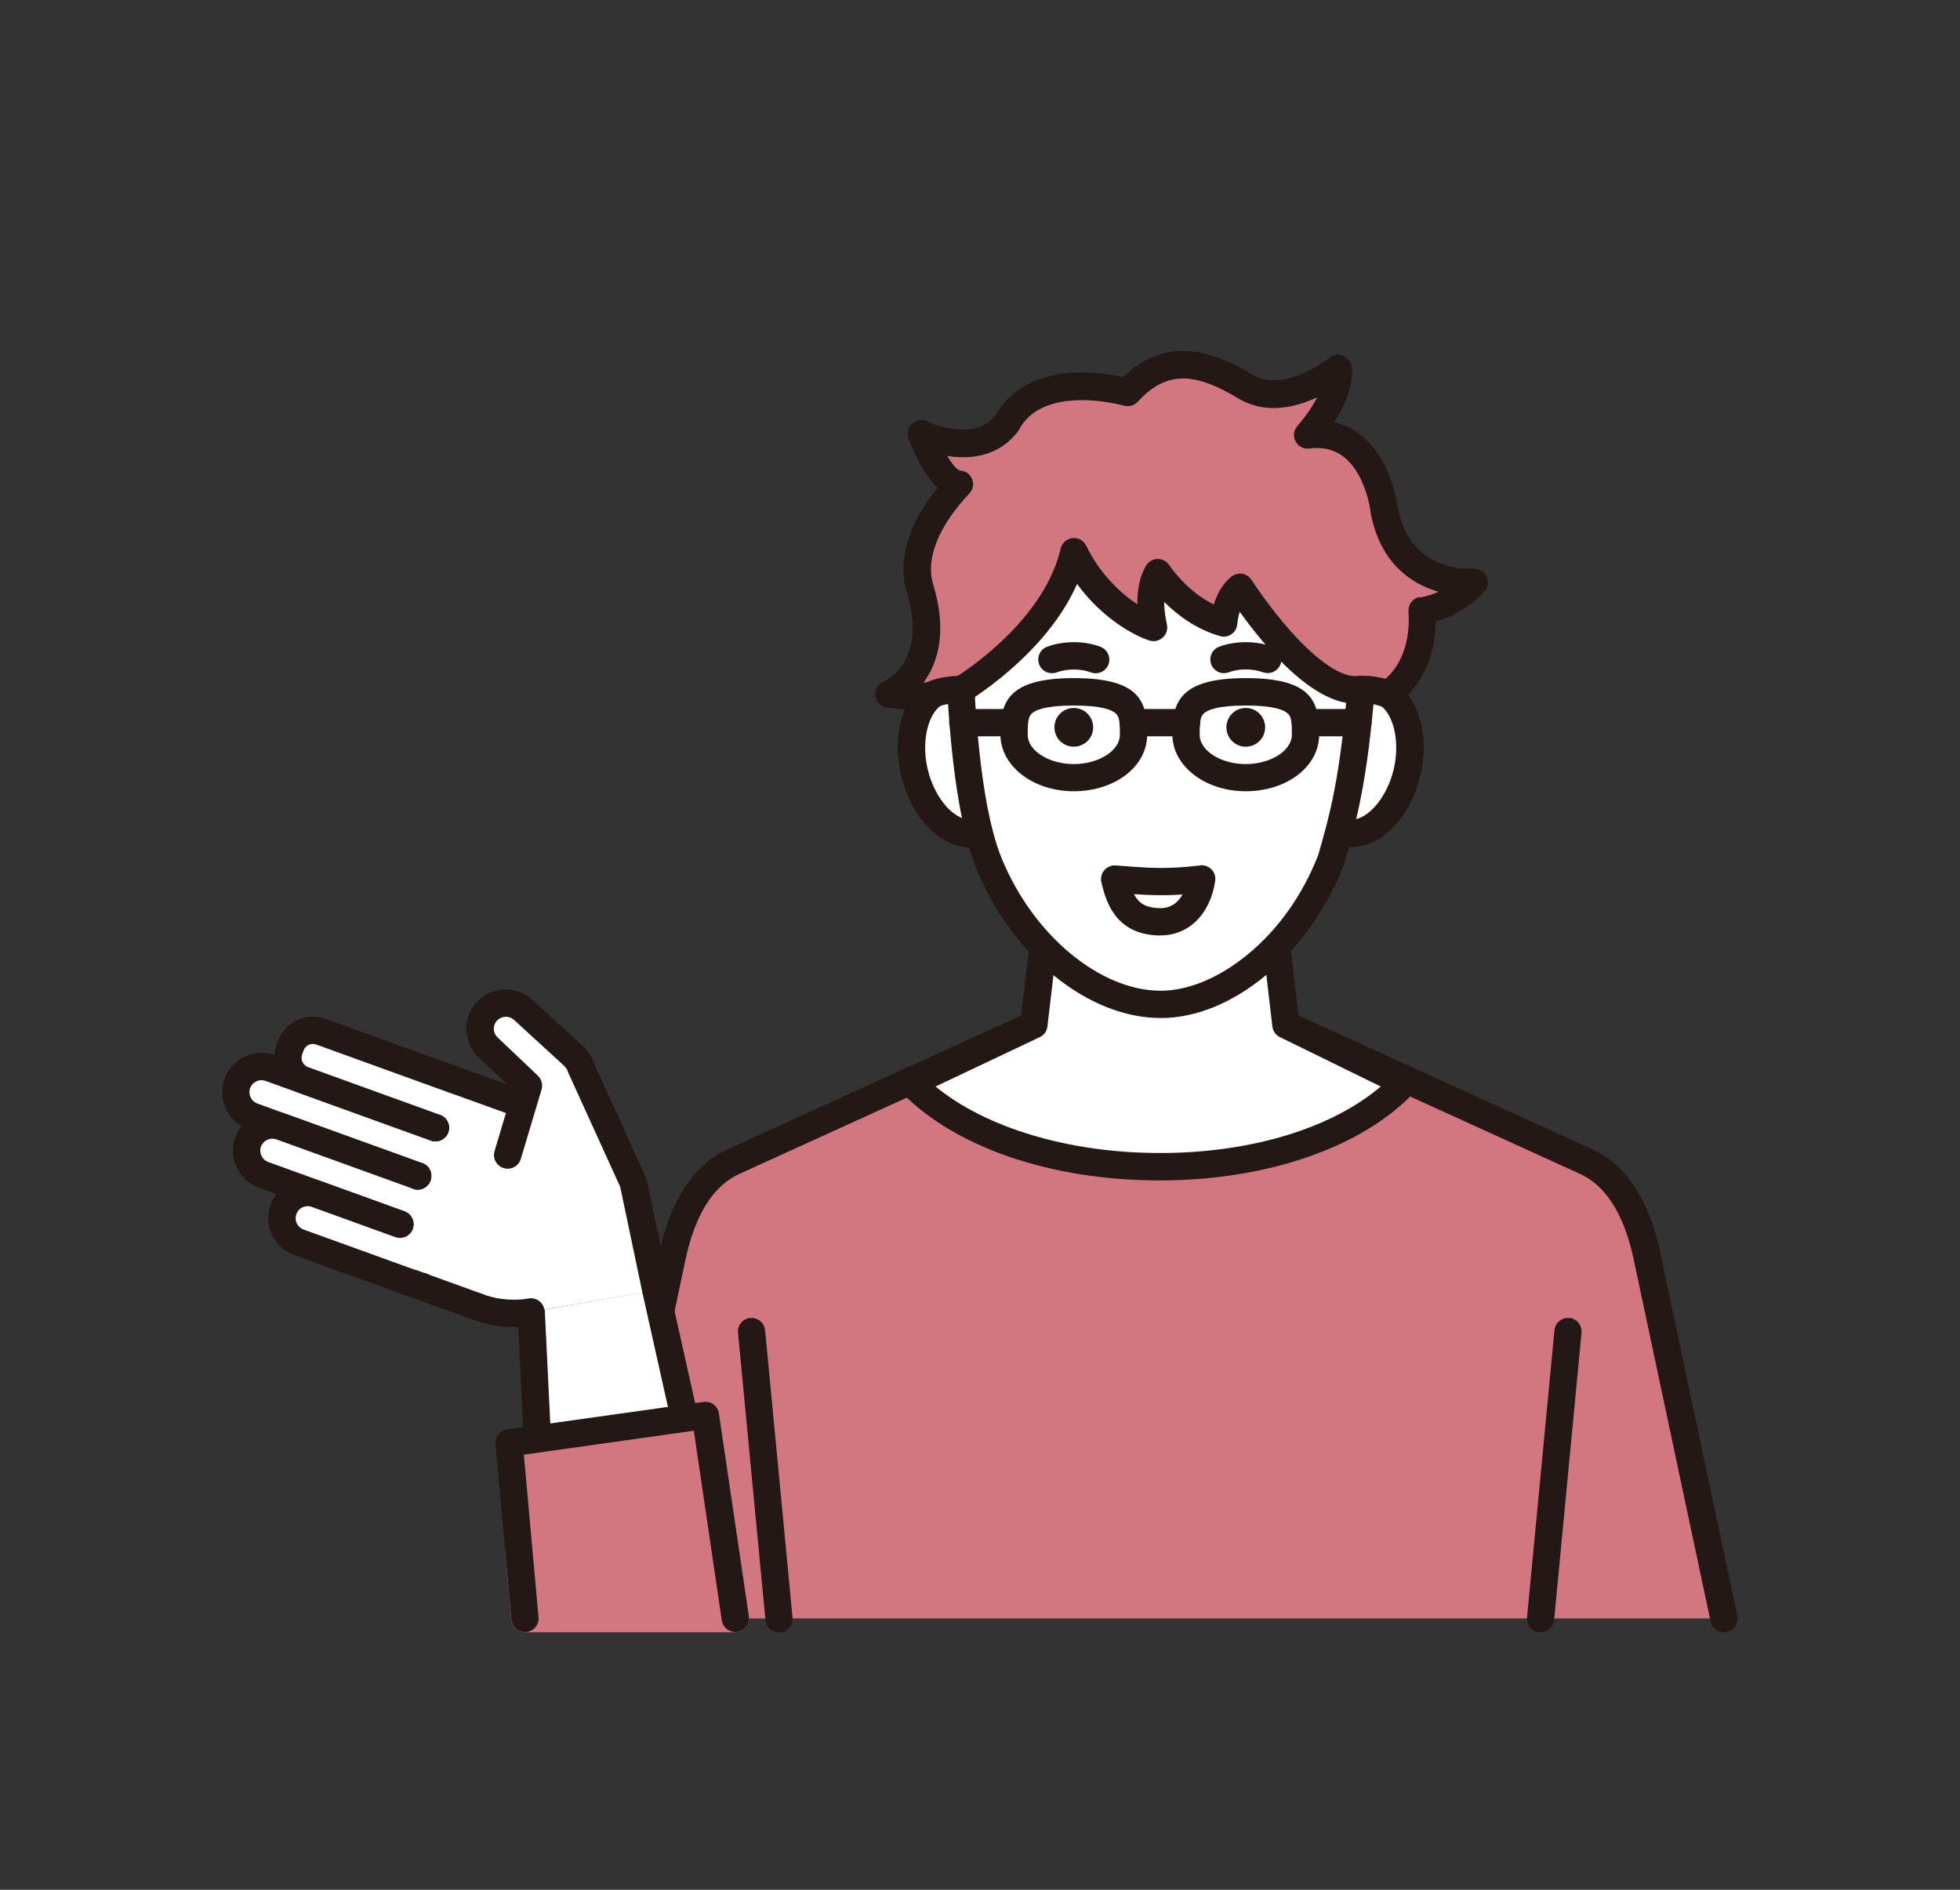 <?xml version="1.0" encoding="UTF-8"?>
<svg id="_レイヤー_2" data-name="レイヤー 2" xmlns="http://www.w3.org/2000/svg" xmlns:xlink="http://www.w3.org/1999/xlink" viewBox="0 0 168 162">
  <rect x="0" y="0" width="168" height="162" fill="#333333" stroke="none"/>
  <defs>
    <style>
      .cls-1 {
        fill: none;
      }

      .cls-2 {
        fill: #231815;
      }

      .cls-3 {
        fill: #fff;
      }

      .cls-4 {
        fill: #d27680;
      }

      .cls-5 {
        clip-path: url(#clippath);
      }
    </style>
    <clipPath id="clippath">
      <rect class="cls-1" width="168" height="162"/>
    </clipPath>
  </defs>
  <g id="_レイヤー_1-2" data-name="レイヤー 1">
    <g class="cls-5">
      <g>
        <g>
          <g>
            <path class="cls-4" d="M135.81,99.5l-25.59-11.66v.5l-.43-.19-.94-.41-5.5-2.42-4.16-1.84-3.94,1.75-5.44,2.41-.93.41-.27.12v-.33l-25.59,11.66c-3.1,1.34-4.63,4.68-5.38,8.16l-6.6,31.08h96.75l-6.6-31.08c-.75-3.48-2.28-6.82-5.38-8.16Z"/>
            <path class="cls-2" d="M142.34,107.42c-1.01-4.66-3.05-7.69-6.04-8.98l-25.59-11.66c-.34-.15-.73-.14-1.05.04l-9.99-4.4c-.3-.13-.65-.13-.95,0l-9.74,4.31c-.28-.09-.58-.08-.85.05l-25.57,11.65c-3.01,1.3-5.05,4.33-6.06,9l-6.6,31.08c-.13.63.27,1.25.9,1.39.08.02.16.03.24.03.54,0,1.03-.38,1.14-.93l6.59-31.08c.84-3.88,2.42-6.35,4.72-7.34l24.75-11.27c.27.08.56.07.83-.05l10.11-4.48,10.55,4.65c.33.15.71.13,1.02-.04l24.57,11.19c2.28.98,3.86,3.45,4.7,7.33l6.6,31.08c.13.63.76,1.04,1.39.9.63-.13,1.04-.76.9-1.39l-6.6-31.09Z"/>
          </g>
          <g>
            <g>
              <path class="cls-3" d="M109.27,79.81h-19.72l-.94,8.04-10.5,4.97c9.26,9.5,33.16,9.66,42.25,0l-10.15-4.97-.94-8.04Z"/>
              <path class="cls-2" d="M120.87,91.77l-9.57-4.69-.87-7.4c-.07-.59-.57-1.03-1.16-1.03h-19.72c-.59,0-1.09.45-1.16,1.04l-.86,7.39-9.91,4.7c-.34.16-.58.48-.65.85-.07.37.05.75.31,1.02,4.61,4.73,12.86,7.54,22.11,7.54.13,0,.27,0,.4,0,9.04-.08,17.05-2.9,21.43-7.55.25-.27.37-.65.3-1.01-.07-.37-.3-.68-.64-.84ZM99.76,98.84c-.12,0-.24,0-.36,0-7.73,0-14.88-2.14-19.21-5.7l8.93-4.23c.36-.17.62-.52.66-.92l.82-7h17.64l.82,7c.05.4.29.74.65.92l8.64,4.23c-4.14,3.53-10.93,5.64-18.57,5.7Z"/>
            </g>
            <g>
              <path class="cls-3" d="M117.97,59.05c-.47-.11-.94-.09-1.41.04l-1.45,12.27s.04.01.06.02c2.24.51,4.67-1.84,5.45-5.25.77-3.41-.41-6.58-2.65-7.08Z"/>
              <path class="cls-2" d="M118.23,57.91c-.65-.15-1.32-.13-1.98.05-.62.17-.99.82-.82,1.44.17.62.82.99,1.44.82.29-.08.57-.09.84-.03,1.55.35,2.37,3.01,1.77,5.68-.61,2.67-2.49,4.71-4.03,4.37-.6-.18-1.25.15-1.45.75-.2.61.13,1.28.74,1.48.06.02.11.03.17.05.3.07.59.1.89.1,2.61,0,5.13-2.55,5.96-6.23.93-4.1-.62-7.82-3.53-8.48ZM115.48,70.26s0,0,0,0c0,0,0,0,0,0Z"/>
            </g>
            <g>
              <path class="cls-3" d="M81.01,59.05c-2.24.51-3.42,3.68-2.65,7.08.77,3.4,3.21,5.76,5.45,5.25.05-.01.09-.02.14-.04l-1.52-12.25c-.47-.13-.94-.15-1.41-.04Z"/>
              <path class="cls-2" d="M83.6,70.23s-.03,0-.05.01c-.92.21-1.77-.45-2.2-.86-.85-.82-1.53-2.1-1.85-3.51-.61-2.68.22-5.33,1.77-5.68.27-.06.55-.05.84.03.62.17,1.27-.19,1.44-.82.17-.62-.19-1.27-.82-1.44-.67-.18-1.33-.2-1.98-.05-2.91.66-4.46,4.39-3.53,8.49.42,1.87,1.31,3.53,2.5,4.68,1.06,1.02,2.26,1.56,3.45,1.56.3,0,.59-.03.88-.1.08-.02.15-.04.23-.06.62-.19.96-.85.77-1.46-.19-.62-.85-.97-1.46-.77Z"/>
            </g>
            <g>
              <path class="cls-3" d="M97.41,39.44c-18.13,0-14.99,19.65-14.99,19.65,0,0-.04.7-.02,1.05.37,5.72,1.1,10.81,2.38,13.93,3.03,7.39,9.27,12.05,14.71,12.05s11.63-4.78,14.6-12.39c.93-3.2,1.83-6.3,2.48-13.58.03-.35,0-.69-.01-1.04,0-.04,0-.07,0-.11.4-10.4-1.01-19.54-19.14-19.54Z"/>
              <path class="cls-2" d="M113.76,43.28c-3.25-3.37-8.6-5.02-16.35-5.02-5.42,0-9.6,1.68-12.41,4.98-4.98,5.84-3.92,14.7-3.75,15.9-.02.41-.01.98,0,1.06.42,6.52,1.25,11.33,2.46,14.3,3.08,7.52,9.58,12.77,15.79,12.77s12.72-5.53,15.69-13.14c.01-.03.02-.07.03-.1.91-3.15,1.86-6.41,2.52-13.81.03-.33.01-.63,0-.89,0-.09,0-.18-.01-.27,0,0,0-.02,0-.03v-.05c.22-5.8-.12-11.71-3.96-15.71ZM115.38,59.03v.09c0,.11.01.22.02.33.01.21.02.41,0,.57-.64,7.13-1.51,10.15-2.42,13.31-1.34,3.42-3.44,6.37-6.07,8.52-2.42,1.98-5.06,3.08-7.42,3.08-5.2,0-10.93-4.76-13.62-11.32-1.12-2.73-1.89-7.29-2.29-13.56-.01-.22,0-.76.01-.89,0-.09,0-.18-.01-.27-.01-.09-1.33-8.83,3.21-14.14,2.35-2.75,5.93-4.15,10.62-4.15,7.08,0,11.88,1.41,14.66,4.3,3.07,3.19,3.54,7.91,3.31,14.03,0,.03,0,.06,0,.09Z"/>
            </g>
          </g>
          <g>
            <path class="cls-2" d="M64.31,112.98c-.64.06-1.12.63-1.05,1.28l2.35,24.61c.06.61.57,1.06,1.16,1.06.04,0,.08,0,.11,0,.64-.06,1.12-.63,1.05-1.28l-2.35-24.61c-.06-.64-.63-1.12-1.28-1.05Z"/>
            <path class="cls-2" d="M134.52,112.98c-.65-.06-1.22.41-1.28,1.05l-2.35,24.61c-.06.64.41,1.22,1.05,1.28.04,0,.08,0,.11,0,.6,0,1.11-.45,1.16-1.06l2.35-24.61c.06-.64-.41-1.22-1.05-1.28Z"/>
          </g>
          <g>
            <path class="cls-4" d="M118.62,43.58s-.84-7.07-6.54-6.33c3.03-3.48,2.6-5.67,2.6-5.67,0,0-4.44,3.62-7.9,1.56-3.46-2.06-6.88-3.11-10.13.47-4.62-1.16-8.77-.42-10.35,2.64-2.5,3.27-7.33.93-7.33.93,0,0,1.54,4.25,3.24,4.29-2.74,2.9-4.2,6.18-3.37,8.91,2.19,7.16-2.64,9.11-2.64,9.11,0,0,2.83.44,3.82,0,.98-.44,2.4-.41,2.4-.41,0,0,7.99-4.75,9.62-11.81,1.87,3.88,5.18,5.98,6.86,6.5-.74-3.29.33-4.71.33-4.71,0,0,2.09,3.3,5.68,4.33.21-2.3,1.37-3.06,1.37-3.06,0,0,6,9.4,10.28,8.76,1.41-.04,2.4.4,2.4.4,0,0,3.27-1.83,2.94-7.15,2.95-.53,4.5-2.44,4.5-2.44,0,0-6.54.65-7.77-6.32Z"/>
            <path class="cls-2" d="M126.28,48.73c-.22.02-5.45.47-6.5-5.33-.06-.45-.62-4.14-3.17-6.13-.68-.53-1.43-.89-2.25-1.08,1.8-2.78,1.53-4.6,1.48-4.83-.08-.4-.36-.74-.75-.88-.39-.14-.82-.07-1.14.19-.04.03-3.86,3.07-6.56,1.46-3.18-1.89-7.29-3.54-11.11.19-5.1-1.1-9.25.13-10.95,3.29-.77.96-1.89,1.34-3.43,1.18-1.31-.14-2.4-.65-2.41-.66-.43-.21-.94-.13-1.3.18-.35.32-.48.82-.32,1.27.02.05.43,1.16,1.06,2.3.47.83.94,1.47,1.43,1.93-2.49,3.07-3.45,6.27-2.64,8.92,1.83,5.98-1.81,7.61-1.96,7.68-.49.2-.79.7-.73,1.22.06.52.46.94.98,1.02.43.07,1.47.21,2.5.21.74,0,1.47-.07,1.97-.29.6-.27,1.57-.31,1.9-.31.22,0,.44-.05.62-.16.09-.05,2.13-1.28,4.4-3.41,2.27-2.13,3.91-4.35,4.92-6.63,2.12,2.91,4.85,4.42,6.21,4.85.4.12.83.03,1.14-.26.31-.28.44-.71.35-1.12-.17-.77-.23-1.41-.23-1.93,1.08,1.08,2.7,2.33,4.78,2.93.34.1.7.04.98-.16.29-.2.47-.51.5-.86.04-.43.12-.78.21-1.07,2,2.8,6.48,8.33,10.36,7.84,1.07-.02,1.83.3,1.83.3.34.15.73.13,1.05-.05.15-.08,3.49-2.02,3.56-7.25,2.71-.79,4.15-2.54,4.22-2.62.3-.37.34-.88.12-1.29-.22-.42-.68-.66-1.15-.61ZM121.69,51.18c-.59.1-1,.63-.96,1.23.22,3.45-1.25,5.16-1.97,5.78-.52-.14-1.29-.29-2.23-.26-.05,0-.09,0-.14.01-1.3.19-3.37-1.17-5.68-3.74-1.95-2.17-3.42-4.47-3.44-4.49-.17-.26-.44-.45-.74-.51-.31-.07-.63,0-.89.17-.13.09-1.09.77-1.6,2.45-2.38-1.16-3.79-3.34-3.81-3.36-.21-.32-.56-.53-.94-.54-.38-.02-.75.16-.98.47-.11.15-.86,1.23-.82,3.41-1.49-.97-3.24-2.65-4.38-5.01-.22-.45-.69-.71-1.19-.66-.49.06-.9.42-1.01.9-1.33,5.8-7.48,10.05-8.82,10.91-.56.02-1.64.11-2.53.5-.08.04-.22.06-.41.08,1.19-1.6,2.1-4.27.83-8.45-.66-2.15.47-4.98,3.1-7.76.32-.34.42-.83.24-1.25-.18-.43-.58-.71-1.04-.72-.26-.06-.67-.56-1.1-1.26.13.02.27.04.4.06,2.42.28,4.38-.46,5.67-2.15.04-.05.08-.11.11-.17,1.45-2.81,5.62-2.9,9.02-2.04.42.11.86-.03,1.15-.35,2.65-2.93,5.28-2.27,8.66-.25,2.31,1.37,4.87.74,6.71-.12-.35.69-.88,1.51-1.7,2.46-.32.37-.38.89-.15,1.32.23.43.7.67,1.18.61,1.17-.15,2.12.08,2.93.7,1.89,1.46,2.3,4.58,2.3,4.61,0,.02,0,.04,0,.07.8,4.5,3.57,6.24,5.84,6.9-.47.21-1.01.39-1.62.5Z"/>
          </g>
          <path class="cls-2" d="M92.04,58.13c-5.82,0-6.29,2.2-6.29,4.85s2.76,4.85,6.29,4.85,6.29-2.13,6.29-4.85-.47-4.85-6.29-4.85ZM92.04,65.5c-2.14,0-3.95-1.15-3.95-2.51,0-.91.02-1.48.31-1.79.32-.33,1.2-.72,3.64-.72s3.32.39,3.64.72c.3.31.31.88.31,1.79,0,1.36-1.81,2.51-3.95,2.51Z"/>
          <path class="cls-2" d="M106.78,58.13c-5.82,0-6.29,2.2-6.29,4.85s2.76,4.85,6.29,4.85,6.29-2.13,6.29-4.85-.47-4.85-6.29-4.85ZM106.78,65.5c-2.14,0-3.95-1.15-3.95-2.51,0-.91.02-1.48.31-1.79.32-.33,1.2-.72,3.64-.72s3.32.39,3.64.72c.3.31.31.88.31,1.79,0,1.36-1.81,2.51-3.95,2.51Z"/>
          <path class="cls-2" d="M101.7,60.78h-4.57c-.65,0-1.17.52-1.17,1.17s.52,1.17,1.17,1.17h4.57c.65,0,1.17-.52,1.17-1.17s-.52-1.17-1.17-1.17Z"/>
          <path class="cls-2" d="M86.94,60.78h-4.41c-.65,0-1.17.52-1.17,1.17s.52,1.17,1.17,1.17h4.41c.65,0,1.17-.52,1.17-1.17s-.52-1.17-1.17-1.17Z"/>
          <path class="cls-2" d="M116.39,60.78h-4.49c-.65,0-1.17.52-1.17,1.17s.52,1.17,1.17,1.17h4.49c.65,0,1.17-.52,1.17-1.17s-.52-1.17-1.17-1.17Z"/>
        </g>
        <g>
          <g>
            <g>
              <polygon class="cls-3" points="46.45 131.37 46.81 138.75 62.5 138.75 60.81 131.19 46.45 131.37"/>
              <path class="cls-3" d="M61.95,130.93c-.12-.54-.61-.93-1.16-.92l-14.36.18c-.32,0-.62.14-.84.37-.22.23-.33.54-.32.86l.36,7.38c.03.62.55,1.11,1.17,1.11h15.69c.36,0,.69-.16.91-.44.22-.28.31-.64.23-.99l-1.69-7.56ZM47.92,137.58l-.25-5.05,12.2-.16,1.16,5.21h-13.11Z"/>
            </g>
            <polygon class="cls-3" points="45.52 112.47 46.81 138.75 62.5 138.75 56.21 110.58 45.52 112.47"/>
            <path class="cls-2" d="M45.47,111.3c-.65.03-1.14.58-1.11,1.23l1.28,26.28c.03.63.55,1.11,1.17,1.11.02,0,.04,0,.06,0,.65-.03,1.14-.58,1.11-1.23l-1.28-26.28c-.03-.65-.58-1.14-1.23-1.11Z"/>
            <path class="cls-2" d="M57.36,110.33c-.14-.63-.77-1.03-1.4-.89-.63.14-1.03.77-.89,1.4l6.29,28.16c.12.55.61.92,1.14.92.08,0,.17,0,.26-.03.63-.14,1.03-.77.89-1.4l-6.29-28.16Z"/>
            <g>
              <path class="cls-3" d="M49.82,91.58l-4.68,1.35h0s-.35,1.77-.35,1.77l-5.36-1.94h0s-5.73,2.61-5.73,2.61l-3.01,8.28,3.61,5.98,1.78.64s0,0,0,0c0,0,0,0,.01,0l1.23.45,3.98,1.44c1.26.46,2.62.58,3.94.35l5.34-.93,5.63-.99-1.94-9.22-4.45-9.78Z"/>
              <g>
                <path class="cls-3" d="M20.51,92.53c-.06.11-.12.23-.16.35-.41,1.14.18,2.41,1.32,2.82l2.37.86h0s11.76,4.25,11.76,4.25l1.52-4.13-14.15-5.11c-1.02-.37-2.13.06-2.66.97Z"/>
                <path class="cls-2" d="M37.71,95.57l-14.15-5.11c-1.54-.56-3.25.07-4.07,1.49-.1.18-.19.36-.25.53-.63,1.75.28,3.69,2.02,4.32l2.34.85s.02,0,.03.01l11.76,4.25c.13.05.27.07.4.07.48,0,.93-.3,1.1-.77.22-.61-.09-1.28-.7-1.5l-11.73-4.24s-.02,0-.03-.01l-2.37-.86c-.53-.19-.81-.79-.62-1.33.02-.05.04-.1.08-.16.25-.43.77-.62,1.24-.45l14.15,5.11c.61.22,1.28-.09,1.5-.7.22-.61-.09-1.28-.7-1.5Z"/>
              </g>
              <g>
                <path class="cls-3" d="M39.44,92.75l-.6-.22-11.33-4.1c-1.05-.38-2.2.16-2.58,1.21l-.13.35c-.38,1.05.16,2.2,1.21,2.58l11.31,4.09,7.48-1.98-5.36-1.94h0Z"/>
                <path class="cls-2" d="M45.19,93.59l-5.33-1.93s-.02,0-.03-.01l-11.93-4.31c-1.65-.6-3.48.26-4.08,1.92l-.12.34c-.29.8-.25,1.67.11,2.44.36.77,1,1.35,1.8,1.64l11.31,4.09c.13.05.27.07.4.07.48,0,.93-.3,1.1-.77.22-.61-.09-1.28-.7-1.5l-11.31-4.09c-.21-.08-.38-.23-.48-.44-.1-.2-.11-.43-.03-.65l.12-.34c.16-.44.64-.67,1.08-.51l11.33,4.1.58.21s.02,0,.03,0l5.36,1.94c.61.22,1.28-.09,1.5-.7.22-.61-.09-1.28-.7-1.5Z"/>
              </g>
              <g>
                <path class="cls-3" d="M24.03,96.56h0c-1.01-.34-2.1.09-2.61.99-.06.11-.12.23-.16.35-.41,1.14.18,2.4,1.32,2.82l4.54,1.64,7.16,2.59,1.52-4.13-11.72-4.24s-.03,0-.04-.01Z"/>
                <path class="cls-2" d="M36.19,99.71l-11.7-4.23s-.07-.02-.11-.04c-1.51-.5-3.18.14-3.97,1.52-.1.18-.19.36-.25.53-.63,1.75.28,3.68,2.03,4.32l11.69,4.23c.13.05.27.07.4.07.48,0,.93-.3,1.1-.77.22-.61-.1-1.28-.7-1.5l-11.69-4.23c-.53-.19-.81-.79-.62-1.32.02-.05.04-.1.08-.16.24-.42.74-.61,1.2-.47.02,0,.04.01.06.02l11.7,4.23c.61.22,1.28-.09,1.5-.7.22-.61-.09-1.28-.7-1.5ZM23.68,97.67s0,0,0,0c0,0,0,0,0,0ZM23.74,97.69s.04,0,.06.01c-.02,0-.04,0-.06-.01Z"/>
              </g>
              <g>
                <path class="cls-3" d="M47.02,88.56l-.16-.15-.29-.26-1.73-1.59c-.69-.63-1.68-.74-2.47-.35-.23.12-.45.28-.64.48-.18.2-.32.43-.42.67-.33.82-.14,1.8.55,2.43,0,0,0,0,0,0l3.29,3.12.14.13-1.78,5.95,6.32-7.42c-.15-.42-.41-.82-.78-1.16l-2.03-1.86Z"/>
                <path class="cls-2" d="M49.83,89.56l-4.21-3.86c-1.02-.94-2.54-1.15-3.79-.53-.36.18-.68.43-.98.74-.28.31-.49.65-.64,1.02-.51,1.28-.18,2.76.81,3.7,0,0,.02.02.03.03l2.91,2.76-1.57,5.26c-.19.62.17,1.27.79,1.46.11.03.23.05.34.05.5,0,.97-.33,1.12-.84l1.78-5.95c.13-.42,0-.88-.32-1.19l-3.4-3.23s-.03-.03-.04-.04h0c-.32-.29-.42-.74-.26-1.14.04-.11.11-.22.19-.3.09-.1.2-.18.31-.23.38-.19.84-.12,1.16.16l4.21,3.86c.22.2.38.43.47.69.22.61.89.92,1.5.71.61-.22.92-.89.71-1.5-.22-.62-.59-1.17-1.09-1.63Z"/>
              </g>
              <g>
                <path class="cls-3" d="M37.33,110.72l3.98,1.44c1.26.46,2.9.54,4.22.31l-11.22-2.85,3.03,1.1Z"/>
                <path class="cls-2" d="M45.32,111.31c-1.18.21-2.6.1-3.62-.26l-7.01-2.53c-.61-.22-1.28.09-1.5.7-.22.61.09,1.28.7,1.5l7.01,2.53c.92.33,2.04.51,3.14.51.57,0,1.14-.05,1.67-.14.64-.11,1.06-.72.95-1.36-.11-.64-.72-1.06-1.36-.95Z"/>
              </g>
              <path class="cls-2" d="M55.42,101.12c-.02-.08-.04-.17-.08-.24l-4.45-9.78c-.27-.59-.96-.85-1.55-.58-.59.27-.85.96-.58,1.55l4.4,9.67,1.91,9.09c.12.55.6.93,1.15.93.08,0,.16,0,.24-.03.63-.13,1.04-.75.91-1.39l-1.94-9.22Z"/>
              <g>
                <path class="cls-3" d="M27.12,102.35c-1.02-.37-2.13.06-2.65.97-.06.11-.12.23-.16.35-.41,1.14.18,2.41,1.32,2.82l7.14,2.58,3.15,1.14c.06.02.12.04.17.05,0,0,0,0,0,0,0,0,0,0,.01,0l-1.82-5.33-7.16-2.59Z"/>
                <path class="cls-2" d="M36.43,109.15s-.03,0-.05-.01c-.03,0-.06-.02-.08-.02l-10.28-3.72c-.26-.09-.46-.28-.58-.53-.12-.25-.13-.53-.03-.8.02-.05.04-.1.07-.16.25-.43.77-.62,1.24-.45l7.16,2.59c.61.22,1.28-.1,1.5-.7.22-.61-.1-1.28-.7-1.5l-7.16-2.59c-1.54-.56-3.25.07-4.07,1.49-.1.18-.19.36-.25.53-.31.85-.27,1.76.12,2.58.38.82,1.06,1.43,1.91,1.74l10.3,3.72c.07.03.15.05.23.07h0s.02,0,.03,0c.08.02.16.04.25.04.03,0,.05,0,.08,0,.61,0,1.13-.48,1.17-1.1.04-.56-.32-1.05-.84-1.2Z"/>
              </g>
              <path class="cls-2" d="M37.88,95.65c-.57-.31-1.28-.11-1.59.46-.31.57-.11,1.28.46,1.59.18.1.38.15.57.15.41,0,.81-.22,1.03-.6h0c.31-.57.11-1.28-.46-1.6Z"/>
              <path class="cls-2" d="M36.47,99.85c-.53-.37-1.26-.25-1.63.28-.37.53-.25,1.26.28,1.63.21.14.44.21.67.21.37,0,.73-.17.96-.5h0c.37-.53.25-1.26-.28-1.63Z"/>
            </g>
          </g>
          <g>
            <polygon class="cls-4" points="44.47 132.93 44.99 138.75 63.03 138.75 62.17 132.93 44.47 132.93"/>
            <path class="cls-4" d="M63.33,132.76c-.08-.57-.58-1-1.16-1h-17.71c-.33,0-.64.14-.86.38-.22.24-.33.57-.3.9l.52,5.82c.05.6.56,1.07,1.17,1.07h18.04c.34,0,.66-.15.89-.41.22-.26.32-.6.27-.94l-.86-5.82ZM46.06,137.58l-.31-3.48h15.41l.51,3.48h-15.62Z"/>
          </g>
          <g>
            <polygon class="cls-4" points="43.64 123.7 44.99 138.75 63.03 138.75 60.46 121.34 43.64 123.7"/>
            <path class="cls-2" d="M61.62,121.17c-.09-.64-.68-1.08-1.32-.99l-16.83,2.36c-.62.09-1.06.64-1,1.26l1.36,15.05c.06.64.63,1.12,1.27,1.06.64-.06,1.12-.63,1.06-1.27l-1.26-13.94,14.57-2.05,2.4,16.26c.09.58.59,1,1.16,1,.06,0,.11,0,.17-.01.64-.09,1.08-.69.99-1.33l-2.57-17.41Z"/>
          </g>
        </g>
        <g>
          <g>
            <path class="cls-2" d="M94.32,55.44c-1.38-.52-3.17-.52-4.56,0-.61.22-.92.9-.69,1.51.17.47.62.76,1.1.76.13,0,.27-.02.41-.07.88-.33,2.06-.33,2.92,0,.61.23,1.28-.08,1.51-.68.23-.61-.08-1.28-.68-1.51Z"/>
            <path class="cls-2" d="M109.06,55.44c-1.4-.52-3.19-.52-4.56,0-.61.23-.91.9-.68,1.51.23.61.9.91,1.51.68.86-.33,2.04-.32,2.92,0,.13.05.27.07.41.07.48,0,.92-.29,1.1-.76.22-.61-.08-1.28-.69-1.51Z"/>
            <path class="cls-2" d="M92.04,60.69c-.92,0-1.66.74-1.66,1.66s.74,1.66,1.66,1.66,1.66-.74,1.66-1.66-.74-1.66-1.66-1.66Z"/>
            <path class="cls-2" d="M106.78,60.69c-.92,0-1.66.74-1.66,1.66s.74,1.66,1.66,1.66,1.66-.74,1.66-1.66-.74-1.66-1.66-1.66Z"/>
          </g>
          <g>
            <path class="cls-3" d="M95.54,75.35c.47,2.13,1.3,3.56,3.73,3.67,2.43.11,3.47-1.94,3.73-3.67-3,.34-4.41.24-7.46,0Z"/>
            <path class="cls-2" d="M102.87,74.19c-2.93.34-4.28.23-7.23,0-.37-.03-.73.12-.98.4-.24.28-.34.66-.26,1.02.46,2.05,1.42,4.43,4.82,4.58.08,0,.16,0,.23,0,2.44,0,4.28-1.81,4.71-4.67.05-.36-.06-.73-.32-.99-.25-.26-.61-.39-.98-.35ZM99.33,77.85c-1.07-.05-1.69-.36-2.13-1.2,1.46.1,2.64.13,4.16.03-.37.65-.98,1.22-2.03,1.17Z"/>
          </g>
        </g>
      </g>
    </g>
  </g>
</svg>